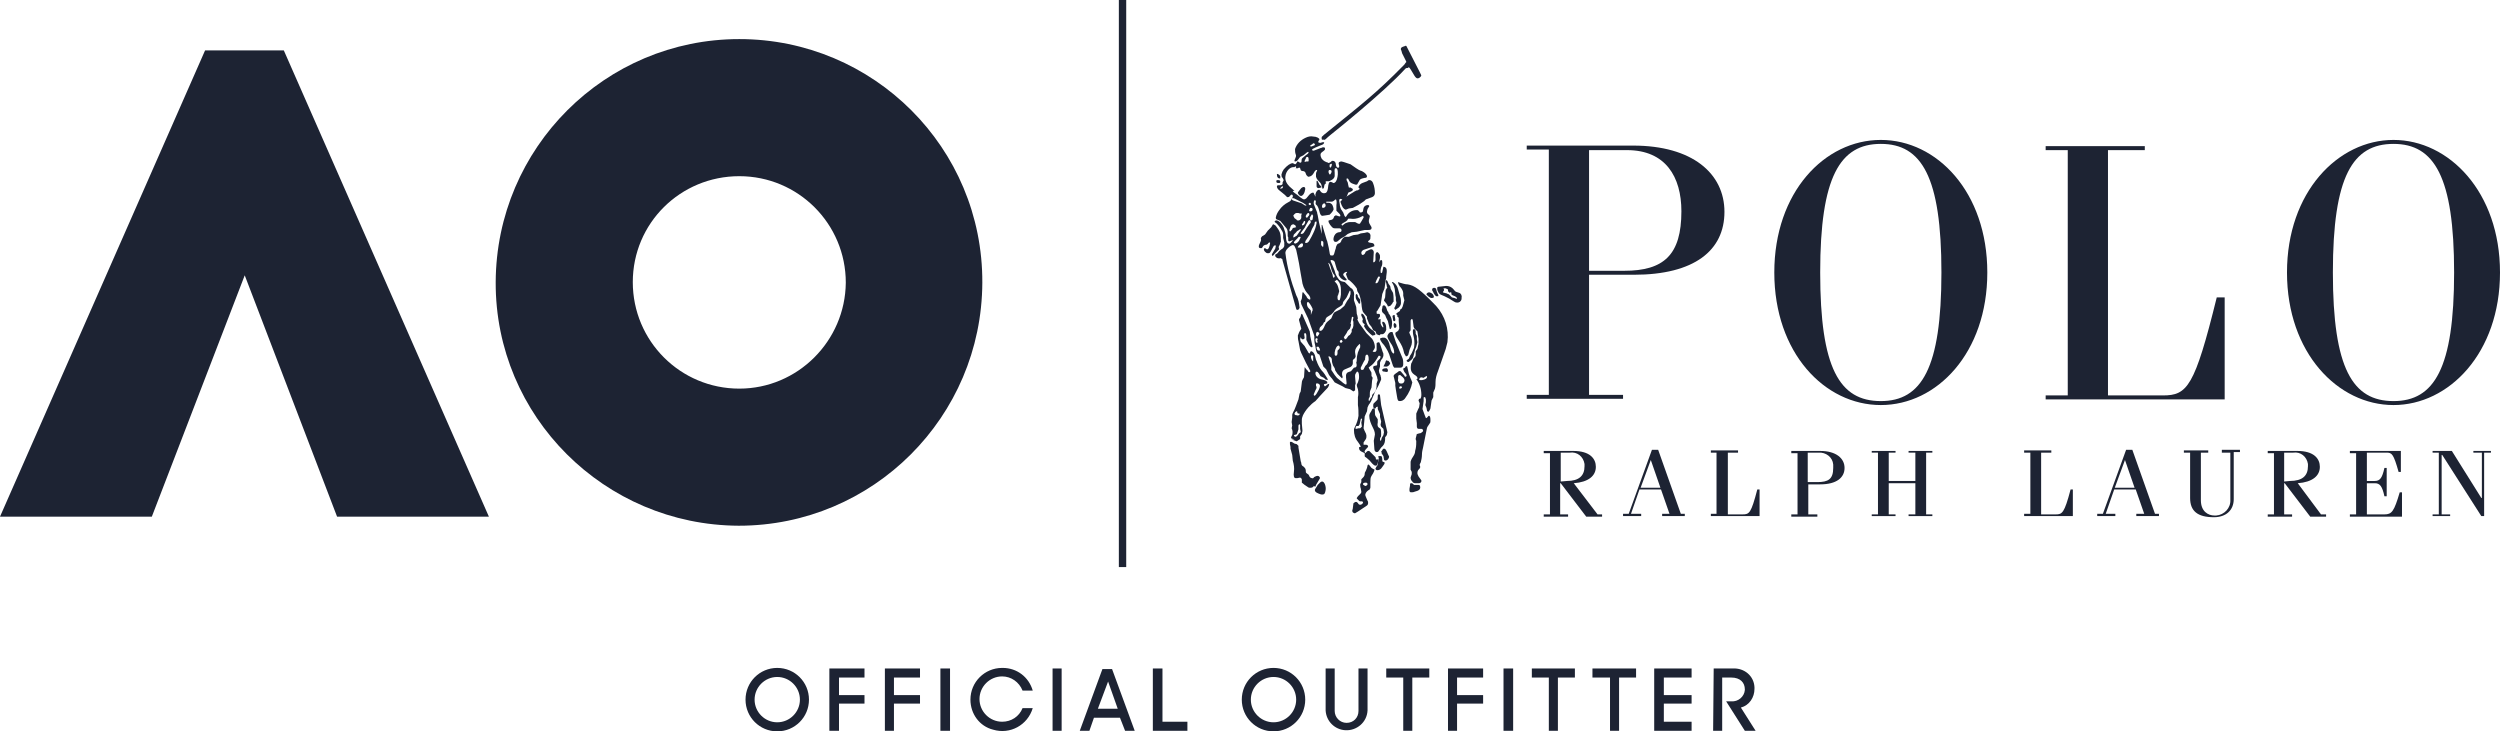 <?xml version="1.0" encoding="utf-8"?>
<!-- Generator: Adobe Illustrator 26.0.2, SVG Export Plug-In . SVG Version: 6.00 Build 0)  -->
<svg version="1.1" id="Layer_1" xmlns="http://www.w3.org/2000/svg" xmlns:xlink="http://www.w3.org/1999/xlink" x="0px" y="0px"
	 viewBox="0 0 441.3 129.1" style="enable-background:new 0 0 441.3 129.1;" xml:space="preserve">
<style type="text/css">
	.st0{fill-rule:evenodd;clip-rule:evenodd;fill:#1D2333;}
</style>
<g id="LP">
	<g id="_0202-AO-LP-DSK-V02">
		<g id="text">
			<g id="Logos_AO-POLO-LOCKUP-WHITE-CENTERED">
				<g>
					<g id="Group-4">
						<g>
							<path id="Fill-1" class="st0" d="M130.5,68.6c-10.4,0-18.8-8.4-18.8-18.8c0-10.4,8.4-18.7,18.8-18.7
								c10.4,0,18.8,8.4,18.8,18.8c0,0,0,0,0,0C149.2,60.2,140.8,68.6,130.5,68.6z M130.5,6.9c-23.7,0-42.9,19.2-43,42.9
								s19.2,42.9,42.9,43c23.7,0,42.9-19.2,43-42.9c0,0,0,0,0,0C173.5,26.1,154.2,6.9,130.5,6.9C130.5,6.9,130.5,6.9,130.5,6.9z"/>
						</g>
						<g>
							<polyline id="Fill-3" class="st0" points="50.1,8.9 36.2,8.9 0,91.2 26.8,91.2 43.2,48.6 59.5,91.2 86.3,91.2 50.1,8.9 
															"/>
						</g>
					</g>
				</g>
				<g>
					<polygon id="Fill-5" class="st0" points="197.5,100.1 198.8,100.1 198.8,0 197.5,0 					"/>
				</g>
				<g>
					<path id="Fill-6" class="st0" d="M141.2,123.5c0-2.2-1.8-4-4-4s-4,1.8-4,4s1.8,4,4,4S141.2,125.7,141.2,123.5z M131.6,123.5
						c0-3.1,2.5-5.6,5.6-5.6s5.6,2.5,5.6,5.6c0,3.1-2.5,5.6-5.6,5.6c0,0,0,0,0,0C134.1,129.1,131.6,126.6,131.6,123.5z"/>
				</g>
				<g>
					<polyline id="Fill-7" class="st0" points="146.4,118 152.6,118 152.6,119.6 148.1,119.6 148.1,122.7 152.6,122.7 152.6,124.2 
						148.1,124.2 148.1,129 146.4,129 146.4,118 					"/>
				</g>
				<g>
					<polyline id="Fill-8" class="st0" points="156.2,118 162.4,118 162.4,119.6 157.8,119.6 157.8,122.7 162.4,122.7 162.4,124.2 
						157.8,124.2 157.8,129 156.2,129 156.2,118 					"/>
				</g>
				<g>
					<polygon id="Fill-9" class="st0" points="166,129 167.7,129 167.7,118 166,118 					"/>
				</g>
				<g>
					<path id="Fill-10" class="st0" d="M171.3,123.5c0-3.1,2.5-5.6,5.6-5.6c0,0,0.1,0,0.1,0c2.5,0,4.6,1.6,5.3,4h-1.8
						c-0.6-1.5-2-2.5-3.6-2.5c-2.2,0-4,1.8-4,4s1.8,4,4,4c1.6,0,3-0.9,3.6-2.4h1.8c-0.9,3-4,4.7-7,3.8
						C172.9,128.2,171.3,126,171.3,123.5"/>
				</g>
				<g>
					<polygon id="Fill-11" class="st0" points="185.8,129 187.4,129 187.4,118 185.8,118 					"/>
				</g>
				<g>
					<path id="Fill-12" class="st0" d="M193.8,125.1h3.5l-1.7-4.8L193.8,125.1z M194.6,118.1h1.7l4,10.9h-1.7l-0.9-2.3h-4.6
						l-0.8,2.3h-1.7L194.6,118.1L194.6,118.1z"/>
				</g>
				<g>
					<polyline id="Fill-13" class="st0" points="203.5,118 205.2,118 205.2,127.4 209.6,127.4 209.6,129 203.5,129 203.5,118 					
						"/>
				</g>
				<g>
					<path id="Fill-14" class="st0" d="M228.8,123.5c0-2.2-1.8-4-4-4s-4,1.8-4,4s1.8,4,4,4S228.8,125.7,228.8,123.5z M219.2,123.5
						c0-3.1,2.5-5.6,5.6-5.6s5.6,2.5,5.6,5.6c0,3.1-2.5,5.6-5.6,5.6c0,0,0,0,0,0C221.7,129.1,219.2,126.6,219.2,123.5z"/>
				</g>
				<g>
					<path id="Fill-15" class="st0" d="M234,125.4V118h1.6v7.5c0,1.1,0.9,2.1,2.1,2.1c0,0,0,0,0,0c1.2,0,2.1-0.9,2.1-2.1
						c0,0,0,0,0,0V118h1.6v7.4c-0.1,2.1-1.9,3.6-3.9,3.5C235.6,128.8,234.1,127.3,234,125.4"/>
				</g>
				<g>
					<polyline id="Fill-16" class="st0" points="247.7,119.6 244.7,119.6 244.7,118 252.3,118 252.3,119.6 249.3,119.6 249.3,129 
						247.7,129 247.7,119.6 					"/>
				</g>
				<g>
					<polyline id="Fill-17" class="st0" points="255.6,118 261.8,118 261.8,119.6 257.2,119.6 257.2,122.7 261.8,122.7 261.8,124.2 
						257.2,124.2 257.2,129 255.6,129 255.6,118 					"/>
				</g>
				<g>
					<polygon id="Fill-18" class="st0" points="265.4,129 267.1,129 267.1,118 265.4,118 					"/>
				</g>
				<g>
					<polyline id="Fill-19" class="st0" points="273.4,119.6 270.4,119.6 270.4,118 278,118 278,119.6 275,119.6 275,129 273.4,129 
						273.4,119.6 					"/>
				</g>
				<g>
					<polyline id="Fill-20" class="st0" points="284.2,119.6 281.1,119.6 281.1,118 288.8,118 288.8,119.6 285.8,119.6 285.8,129 
						284.2,129 284.2,119.6 					"/>
				</g>
				<g>
					<polyline id="Fill-21" class="st0" points="292,118 298.6,118 298.6,119.6 293.7,119.6 293.7,122.7 298.6,122.7 298.6,124.2 
						293.7,124.2 293.7,127.4 298.6,127.4 298.6,129 292,129 292,118 					"/>
				</g>
				<g>
					<path id="Fill-22" class="st0" d="M302.5,118h3.4c2-0.1,3.7,1.3,3.8,3.3c0,0.1,0,0.2,0,0.3c0,1.5-0.9,2.9-2.4,3.3l2.6,4.1h-1.9
						l-3.3-5.2h0.9c1.2,0.1,2.3-0.8,2.4-2c0,0,0-0.1,0-0.1c0-1.2-0.8-2.1-2.4-2.1h-1.6v9.4h-1.6L302.5,118"/>
				</g>
				<g>
					<path id="Fill-23" class="st0" d="M286.7,47.8h-6.2V26.5h6.7c6.8,0,9.6,4.7,9.6,10.8C296.8,45,293.7,47.8,286.7,47.8z
						 M288.3,25.7h-18.8v0.7h3.9v43.3h-3.9v0.7h17v-0.7h-6V48.5h7.9c10.7,0,16-4.3,16-11.1S298.7,25.7,288.3,25.7L288.3,25.7z"/>
				</g>
				<g>
					<path id="Fill-24" class="st0" d="M332,70.8c-7.3,0-10.7-5.8-10.7-22.7s3.5-22.7,10.7-22.7s10.7,5.8,10.7,22.7
						S339.2,70.8,332,70.8z M332,24.7c-9.9,0-18.8,9.2-18.8,23.4s8.9,23.4,18.8,23.4s18.8-9.2,18.8-23.4S341.9,24.7,332,24.7z"/>
				</g>
				<g>
					<path id="Fill-25" class="st0" d="M392.7,52.5h-1.4c-3.9,15.8-5.2,17.3-9.5,17.3h-9.7V26.5h6.5v-0.7h-17.5v0.7h3.9v43.3h-3.9
						v0.7h31.6L392.7,52.5"/>
				</g>
				<g>
					<path id="Fill-26" class="st0" d="M411.8,48.1c0-17,3.5-22.7,10.7-22.7s10.7,5.8,10.7,22.7s-3.5,22.7-10.7,22.7
						S411.8,65.1,411.8,48.1z M441.3,48.1c0-14.2-9-23.4-18.8-23.4s-18.8,9.2-18.8,23.4s9,23.4,18.8,23.4S441.3,62.3,441.3,48.1z"/>
				</g>
				<g>
					<path id="Fill-27" class="st0" d="M275.5,85v-5.1h1.6c1.3-0.2,2.4,0.7,2.6,2c0,0.1,0,0.3,0,0.4c0,1.7-1,2.6-3.1,2.6L275.5,85z
						 M277.8,85.3c2.6-0.2,3.9-1.3,3.9-2.9c0-1.4-1-2.8-4-2.8h-5.2v0.4h1.1v10.8h-1.1v0.4h4.3v-0.4h-1.4v-5.5h0.1l4.5,5.9h2.8v-0.4
						H282L277.8,85.3L277.8,85.3z"/>
				</g>
				<g>
					<path id="Fill-28" class="st0" d="M289.6,86.1l1.8-4.9l0,0l1.7,4.9H289.6z M292.7,79.4h-1.1l-4.1,11.3h-1v0.4h3.2v-0.4h-1.8
						l1.5-4.3h3.8l1.5,4.3h-1.3v0.4h4v-0.4h-0.7L292.7,79.4L292.7,79.4z"/>
				</g>
				<g>
					<path id="Fill-29" class="st0" d="M307.6,90.8h-2.6V79.9h1.8v-0.4H302v0.4h1v10.8h-1v0.4h8.6v-4.7h-0.4
						C309.1,90.6,308.8,90.8,307.6,90.8"/>
				</g>
				<g>
					<path id="Fill-30" class="st0" d="M320.8,85.1h-1.7v-5.2h1.9c1.3-0.1,2.5,0.8,2.6,2.1c0,0.2,0,0.4,0,0.6
						C323.6,84.6,322.7,85.1,320.8,85.1z M321.3,79.6h-5.1v0.4h1.1v10.8h-1.1v0.4h4.6v-0.4h-1.6v-5.3h2.1c2.9,0,4.3-1.2,4.3-2.9
						S324.1,79.6,321.3,79.6L321.3,79.6z"/>
				</g>
				<g>
					<polyline id="Fill-31" class="st0" points="336.9,79.9 338.1,79.9 338.1,84.9 333.4,84.9 333.4,79.9 334.6,79.9 334.6,79.6 
						330.4,79.6 330.4,79.9 331.5,79.9 331.5,90.8 330.4,90.8 330.4,91.1 334.6,91.1 334.6,90.8 333.4,90.8 333.4,85.3 338.1,85.3 
						338.1,90.8 336.9,90.8 336.9,91.1 341.1,91.1 341.1,90.8 340,90.8 340,79.9 341.1,79.9 341.1,79.6 336.9,79.6 336.9,79.9 					
						"/>
				</g>
				<g>
					<path id="Fill-32" class="st0" d="M362.9,90.8h-2.6V79.9h1.8v-0.4h-4.8v0.4h1.1v10.8h-1.1v0.4h8.6v-4.7h-0.4
						C364.4,90.6,364,90.8,362.9,90.8"/>
				</g>
				<g>
					<path id="Fill-33" class="st0" d="M373.3,86.1l1.8-4.9l0,0l1.7,4.9H373.3z M376.4,79.4h-1.1l-4.1,11.3h-1v0.4h3.2v-0.4h-1.7
						l1.5-4.3h3.8l1.5,4.3h-1.4v0.4h4v-0.4h-0.7L376.4,79.4L376.4,79.4z"/>
				</g>
				<g>
					<path id="Fill-34" class="st0" d="M392.1,79.9h1.6v8.3c0.1,1.5-1.1,2.7-2.5,2.8c-0.1,0-0.2,0-0.3,0c-1.1,0-2.4-0.7-2.4-2.7
						v-8.4h1.3v-0.4h-4.3v0.4h1.1v8c0,2.3,1.3,3.4,4.2,3.4c2.1,0,3.5-1.2,3.5-3.2v-8.3h1.1v-0.4h-3.2V79.9"/>
				</g>
				<g>
					<path id="Fill-35" class="st0" d="M403.2,85v-5.1h1.6c1.3-0.2,2.4,0.7,2.6,2c0,0.1,0,0.3,0,0.4c0,1.7-1,2.6-3.2,2.6L403.2,85z
						 M405.6,85.3c2.6-0.2,3.9-1.3,3.9-2.9c0-1.4-1-2.8-4-2.8h-5.2v0.4h1.1v10.8h-1.1v0.4h4.3v-0.4h-1.4v-5.5h0.1l4.5,5.9h2.8v-0.4
						h-0.9L405.6,85.3L405.6,85.3z"/>
				</g>
				<g>
					<path id="Fill-36" class="st0" d="M420.9,90.8h-3.1v-5.5h1.4c0.9,0,1.3,0.5,1.7,2.3h0.4v-5h-0.4c-0.4,1.8-0.8,2.3-1.7,2.3h-1.4
						v-5h3.5c0.9,0,1.2,0.2,2.1,3.4h0.4v-3.7h-9v0.4h1.1v10.8h-1.1v0.4h9.2v-4.3h-0.4C422.6,90.3,422.2,90.8,420.9,90.8"/>
				</g>
				<g>
					<polyline id="Fill-37" class="st0" points="436.6,79.9 438.1,79.9 438.1,87.9 438,87.9 432.8,79.6 429.4,79.6 429.4,79.9 
						430.5,79.9 430.5,90.8 429.4,90.8 429.4,91.1 432.5,91.1 432.5,90.8 431,90.8 431,80.3 431.1,80.3 438,91.1 438.5,91.1 
						438.5,79.9 439.7,79.9 439.7,79.6 436.6,79.6 436.6,79.9 					"/>
				</g>
				<g>
					<path id="Fill-38" class="st0" d="M247.3,53.5c0-0.4,0-0.7-0.1-1l-0.4-1.4c-0.1-0.5-0.4-1-0.9-1.3h-0.1c-0.1,0-0.1,0-0.1,0
						c0,0.1,0,0.1,0.1,0.2c0.2,0.3,0.3,0.6,0.4,1l0.1,0.9c0,0.3,0.1,0.5,0.1,0.6V53l0.1,0.4c0,0,0,0.1,0,0.1
						c-0.1,0.3-0.2,0.6-0.4,0.9l0.2,0.3l0.6-0.4C247.1,54.1,247.3,53.8,247.3,53.5"/>
				</g>
				<g>
					<path id="Fill-39" class="st0" d="M225.7,32.3c0.2,0,0.3,0,0.3-0.2c0-0.2-0.1-0.3-0.3-0.3c0,0,0,0,0,0c-0.1,0-0.2,0-0.3,0
						c0,0-0.1,0.1-0.1,0.1v0C225.3,32.2,225.3,32.3,225.7,32.3"/>
				</g>
				<g>
					<path id="Fill-40" class="st0" d="M241.1,58.1c0.3,0.4,0.7,0.8,1.1,1.1c0,0,0.1,0.1,0.2,0c0.2,0,0.4-0.1,0.4-0.2
						s-0.1-0.5-0.8-0.9c-0.5-0.4-0.8-1-0.9-1.6c-0.1-0.6-0.4-1-0.6-1.1s-0.2,0-0.2,0.2c0,0.1,0,0.2,0.1,0.3l0.2,0.5
						c-0.1,0-0.1,0.1-0.1,0.3c0,0.2,0.1,0.3,0.2,0.4c0.1,0.1,0.2,0.1,0.2,0.2l-0.1,0.2C240.7,57.5,240.9,57.8,241.1,58.1"/>
				</g>
				<g>
					<path id="Fill-41" class="st0" d="M229.4,34.5c0.1,0,0.2,0.1,0.2,0.1c0.4,0,0.7-0.5,0.8-1.2c0-0.2,0-0.3-0.2-0.4
						c-0.2,0-0.4,0.1-0.5,0.2l-0.4,0.5c-0.2,0.2-0.2,0.3-0.2,0.3c0,0,0,0.1,0,0.1C229.2,34.3,229.3,34.4,229.4,34.5"/>
				</g>
				<g>
					<path id="Fill-42" class="st0" d="M233.4,85c-0.1,0-0.2,0-0.4,0.2l-0.1,0.1l-0.3,0.3c-0.1,0.2-0.2,0.3-0.3,0.5
						c-0.1,0.1-0.2,0.3-0.2,0.4c0,0.2,0.1,0.4,0.6,0.6c0.2,0.1,0.5,0.2,0.7,0.2c0.4,0,0.5-0.2,0.6-0.8S233.8,85,233.4,85"/>
				</g>
				<g>
					<path id="Fill-43" class="st0" d="M232.2,85.9l0.1-0.3l0.6-1c0-0.1,0.1-0.1,0.1-0.2c0-0.2-0.2-0.4-0.4-0.4
						c-0.2,0-0.4,0.1-0.6,0.2c-0.2,0.2-0.2,0.3-0.4,0.2c-0.2,0-0.3-0.1-0.4-0.2l-0.2-0.4l-0.4-0.3c-0.1-0.1-0.1-0.2-0.1-0.3
						c0-0.2,0-0.3-0.1-0.5c-0.1-0.1-0.2-0.3-0.4-0.4c-0.2-0.1-0.3-0.3-0.3-0.6l-0.1-0.3l-0.1-0.6l-0.3-1.8v-0.3l-0.3-0.3l-0.4-0.1
						l-0.5-0.3h-0.3c0,0,0,0.2,0,0.4l0.1,0.5v0.3l0.3,1.1l0.1,1c0.2,0.7,0.3,1.3,0.2,2c-0.1,0.7,0,1.1,0.3,1.1c0.1,0,0.2,0,0.3,0
						l0.5-0.1l0,0c0.2,0.1,0.3,0.2,0.3,0.4v0.5l0.5,0.4l0.6,0.4c0.1,0.1,0.3,0.1,0.4,0.1c0.3,0,0.5-0.1,0.6-0.3"/>
				</g>
				<g>
					<path id="Fill-44" class="st0" d="M225.7,43.6l0.2-0.4c0.1-0.2,0.1-0.4,0.2-0.5c0-0.5,0-0.9-0.1-1.4c-0.1-0.5-0.4-0.9-0.7-1.3
						c-0.1-0.2-0.3-0.3-0.5-0.4h-0.1l-0.3,0.5l-0.6,0.6l-0.5,0.7l-0.5,0.3c-0.2,0.2-0.3,0.4-0.2,0.6c0,0.2-0.1,0.4-0.2,0.6
						c-0.1,0.2-0.2,0.4-0.2,0.6c0,0.2,0.1,0.3,0.3,0.3c0.1,0,0.1,0,0.2,0c0.1,0,0.2-0.3,0.3-0.4c0.1-0.1,0.3-0.2,0.5-0.2
						c0.2,0,0.4-0.3,0.4-0.3c0.1-0.1,0.1-0.1,0.2-0.1c0.1,0,0.1,0.1,0.1,0.1c-0.1,0.7-0.3,1.2-0.6,1.1l0,0l-0.3-0.2
						c-0.1,0-0.2,0.1-0.2,0.2c0,0.2,0.1,0.4,0.4,0.6c0.1,0.1,0.2,0.1,0.4,0.1c0.2,0,0.3-0.1,0.4-0.3l0.5-0.9c0-0.1,0.2-0.2,0.3-0.2
						c0.1,0,0.1,0.1,0.1,0.2c0,0.1-0.1,0.3-0.1,0.4l-0.6,1c0,0.1,0.1,0.2,0.1,0.3c0.2-0.1,0.3-0.3,0.4-0.4l0.8-0.8L225.7,43.6"/>
				</g>
				<g>
					<path id="Fill-45" class="st0" d="M225.9,31.5c0.1,0,0.1,0,0.1-0.2c0,0,0,0,0-0.1c0-0.2-0.2-0.4-0.5-0.5c-0.1,0-0.1,0-0.1,0.1
						c0,0,0,0,0,0C225.4,31.3,225.6,31.5,225.9,31.5"/>
				</g>
				<g>
					<path id="Fill-46" class="st0" d="M252.1,52.3c0.1,0.1,0.3,0.2,0.5,0.3c0.3,0,0.5,0,0.5-0.2c0,0,0-0.1,0-0.1
						c-0.1-0.4-0.4-0.6-0.8-0.7c-0.2,0-0.4,0.1-0.5,0.3c0,0,0,0,0,0c0,0,0,0.1,0,0.1L252.1,52.3"/>
				</g>
				<g>
					<path id="Fill-47" class="st0" d="M253.1,51.8l0.2,0.3c0.1,0.1,0.2,0.2,0.3,0.2c0.2,0,0.3,0,0.3-0.1c0-0.1,0-0.2-0.1-0.3
						l-0.2-0.5l-0.1-0.4c0-0.1-0.1-0.1-0.3-0.2c-0.2,0-0.4,0.1-0.4,0.3c0,0.1,0,0.2,0.1,0.3L253.1,51.8"/>
				</g>
				<g>
					<path id="Fill-48" class="st0" d="M233.7,24.7c0.2,0,0.4-0.2,0.7-0.5l0.6-0.5c0,0,9.3-7.4,13.1-11.6l0.2-0.1h0.2l0.1-0.1h0.1
						c0.1,0,0.2,0.2,0.4,0.5c0.2,0.3,0.4,0.7,0.6,1c0.4,0.6,0.6,0.4,0.7,0.4c0.1,0,0.2-0.1,0.3-0.2c0.1-0.1,0.1-0.1,0.1-0.1
						c0.2-0.2,0-0.3-0.1-0.6l-0.1-0.2l-2.2-4.3c-0.2-0.5-0.3-0.3-0.3-0.3l-0.3,0.1c-0.3,0.1-0.6,0.2-0.5,0.6
						c0.1,0.1,0.1,0.3,0.2,0.6l0.7,1.4c0.1,0.2,0,0.2-0.1,0.3l0,0c-0.1,0.2-0.2,0.3-0.3,0.4l0,0c-4.8,4.9-7.3,6.8-14.1,12.3
						l-0.2,0.2c-0.1,0.1-0.2,0.1-0.2,0.3v0.1c0,0.1,0,0.2,0.1,0.3C233.5,24.6,233.6,24.6,233.7,24.7"/>
				</g>
				<g>
					<path id="Fill-49" class="st0" d="M246.1,56.7c0.1,0,0.2-0.1,0.2-0.2v-0.1l-0.1-0.6c0-0.2,0-0.2-0.1-0.2
						c-0.1,0-0.3,0.1-0.3,0.2c0,0,0,0,0,0c0,0.2,0.1,0.4,0.1,0.6C245.9,56.6,246,56.7,246.1,56.7"/>
				</g>
				<g>
					<path id="Fill-50" class="st0" d="M246.2,57.9c0.1,0,0.2-0.1,0.2-0.1c0.1-0.1,0.1-0.1,0.1-0.2l0,0c0-0.2,0-0.3-0.1-0.4
						c-0.1-0.1-0.2-0.2-0.2-0.2s-0.2,0.1-0.2,0.3c0,0.2,0,0.3,0.1,0.5L246.2,57.9"/>
				</g>
				<g>
					<path id="Fill-51" class="st0" d="M244.9,54.9l-0.2-0.6c-0.1-0.2-0.2-0.4-0.4-0.4c-0.2,0-0.3,0.1-0.3,0.5
						c-0.1,0.2-0.1,0.4,0,0.7l0.2,0.2l0.3,0.3l0.2,0.5l0.3,0.6l0.3,1.3c0,0.1,0.1,0.1,0.1,0.1c0.1,0,0.3-0.3,0.3-0.7
						c0.1-0.8-0.1-1.5-0.6-2.1C245.1,55.1,245,55,244.9,54.9"/>
				</g>
				<g>
					<path id="Fill-52" class="st0" d="M246,53.2c0-0.5,0-1-0.1-1.5l-0.4-0.7l-0.1-0.5l-0.3-0.4l-0.2-0.5c0,0,0,0-0.1-0.1
						s-0.2,0-0.2,0.1c0,0.1,0,0.2,0.1,0.4l0.1,0.5c0,0.1,0,0.2,0.1,0.2l-0.3,0.5l-0.1,1.3l-0.2,0.5c0,0.1,0.1,0.2,0.2,0.3
						c0.2,0.2,0.4,0.5,0.5,0.8l0.4-0.1c0.2-0.2,0.4-0.4,0.5-0.7C246,53.3,246,53.3,246,53.2"/>
				</g>
				<g>
					<path id="Fill-53" class="st0" d="M239.7,33.6h-0.2l-0.4,0.2l-0.8,0.5l-1.4,0.9l-0.1,0.2l-0.1,0.1l-0.1,0.1
						c0.3,1,0.6,1.3,0.9,1.4c0,0,0.1,0,0.1,0l0.5-0.2l0.7-0.1l1.1-0.6l0.9-0.6l0.3-0.3l1.1-0.4c0.3-0.1,0.5-0.4,0.5-0.7
						c0-0.6-0.1-1.2-0.3-1.7c-0.1-0.4-0.4-0.6-0.6-0.6c-0.1,0-0.1,0-0.2,0l-0.3,0.2l-0.8,0.3c-0.3,0.1-0.6,0.4-0.7,0.7
						c0,0,0,0.1,0,0.1l0.2,0.2c0,0,0,0,0,0.1C239.9,33.4,239.8,33.5,239.7,33.6"/>
				</g>
				<g>
					<path id="Fill-54" class="st0" d="M244.8,79.7c-0.2-0.4-0.3-0.5-0.5-0.5c-0.1,0-0.1,0-0.2,0.1l-0.2,0.3l-0.1,0.1l0.1,0.2
						c-0.1,0,0,0.2,0.1,0.3l0.2,0.3l0.1,0.6c0,0.1,0.1,0.2,0.3,0.2s0.5-0.2,0.6-0.6c0-0.1,0-0.2-0.1-0.3L244.8,79.7"/>
				</g>
				<g>
					<path id="Fill-55" class="st0" d="M240.4,75.3l-0.3,0.3h-0.3l-0.4,0.1c-0.1,0-0.2-0.1-0.1-0.2c0,0,0,0,0,0
						c0-0.2,0.1-0.3,0.2-0.3h0.3l0.2-0.3l0.2-0.9c0-0.1,0.1-0.1,0.1-0.1c0,0,0,0,0,0c0.1,0,0.2,0,0.1,0.2l-0.1,0.5l0,0L240.4,75.3z
						 M242.1,66.4c0-0.1,0-0.2,0-0.3c0-0.2,0-0.4-0.1-0.5l-0.3-0.5c0-0.1-0.1-0.2-0.1-0.2c0,0,0-0.1,0.1-0.1l0.1-0.1
						c0.5-0.3,0.9-0.8,1.2-1.3c0.2-0.3,0.3-0.5,0.3-0.5c0-0.1,0.1-0.1,0.2-0.1c0.1,0,0.2,0.1,0.2,0.2V63l-0.1,0.3l-0.4,0.4
						c-0.1,0.1-0.1,0.2-0.1,0.5c0,0.2,0,0.3-0.1,0.3l-0.4,0.1c-0.1,0-0.2,0.1-0.2,0.2c0,0.1,0,0.1,0,0.2l0.3,0.6l0.4,1v0.1l0.1,0.4
						l-0.2,0.6v0.3c0,0.5-0.1,0.9-0.4,1.3c-0.2,0.2-0.4,0.4-0.4,0.5V70l-0.3,0.4l-0.2,0.4l-0.1-0.1c0,0,0-0.2,0-0.3l0.2-0.4
						c0-0.1,0-0.2,0-0.3c0-0.3,0-0.6,0.1-0.8l0.2-0.5l0.1-1.2l0.1-0.5l-0.1-0.2L242.1,66.4z M239,64.9l-0.5,0.6
						c-0.1,0.1-0.4,0.1-0.7,0.3c-0.1,0.1-0.2,0.3-0.2,0.4v0.4l0.1,1c0,0,0,0.1,0,0.1c0,0.1-0.1,0.2-0.1,0.2
						c-0.2-0.1-0.4-0.2-0.5-0.3l-1.1-0.9l0,0l-0.4-0.5l-0.6-0.9v-0.6c0-0.3-0.1-0.5-0.2-0.8c-0.1-0.3-0.2-0.6-0.3-0.9
						c0-0.1,0-0.1,0.1-0.1c0.1,0,0.2,0.1,0.2,0.1c0.1,0.1,0.2,0.1,0.2,0.2c0.1,0.1,0.1,0.3,0.1,0.4c0,0.3,0.1,0.6,0.2,0.9l0.3,0.5
						l0.1,0.4l0.4,0.6l0.6,0.6l0.2,0.2l0.1-0.2c0,0,0-0.1,0-0.1c0-0.1-0.1-0.2-0.1-0.4c0-0.1,0-0.1,0-0.2c0-0.3,0.2-0.6,0.5-0.7
						l0.7-0.3c0.4-0.1,0.7-0.4,0.7-0.8v-0.5c0,0,0.1-0.2,0.3-0.3c0.1-0.1,0.2-0.3,0.2-0.4l-0.1-0.7c0-0.1,0-0.2,0-0.2
						c0-0.4,0.3-0.8,0.6-1.1l0.2-0.2c0,0,0.1,0.1,0.1,0.2c0,0.1,0,0.2,0,0.3c0,0.1,0,0.2-0.1,0.3l-0.3,0.7c-0.1,0.4-0.2,0.8-0.2,1.2
						c0,0.2,0,0.4-0.1,0.6l0,0C239.6,64.7,239.4,64.9,239,64.9z M234.3,56.8c-0.2,0.2-0.3,0.3-0.6,1c-0.2,0.4-0.4,0.6-0.6,0.6
						c-0.1,0-0.1,0-0.2-0.1l0,0c0-0.1,0-0.1,0-0.2c0-0.1,0.1-0.2,0.1-0.3l0.5-0.5l0.2-0.4l0.2-0.1l0.1-0.5l0.2-0.3l0.8-0.5
						c0.1-0.1,0.3-0.3,0.4-0.4c0.2-0.4,0.6-0.7,1-0.9c0.3-0.2,0.5-0.3,0.6-0.5l0.1-0.4c0.1-0.1,0.2-0.3,0.3-0.4
						c0.2-0.2,0.3-0.4,0.4-0.6c0.4-0.8,0.4-1,0.5-1s0.1,0.2,0.1,0.4c0,0.2,0,0.3-0.1,0.5c0,0.2-0.1,0.3-0.2,0.5l-0.3,0.4l-0.5,0.9
						l-0.7,0.6l-1,0.5c-0.1,0.1-0.2,0.2-0.3,0.4l-0.3,0.7L234.3,56.8z M232.8,61.9c-0.1,0-0.3-0.1-0.3-0.2c0-0.1-0.1-0.2-0.1-0.3
						c0-0.1,0-0.2,0.1-0.2h0.1c0.1,0,0.2,0,0.2,0.1c0.1,0.1,0.2,0.3,0.2,0.5C233.1,61.8,233,61.9,232.8,61.9
						C232.8,61.9,232.8,61.9,232.8,61.9L232.8,61.9z M231.8,41.2l-0.3,0.6l-0.4,0.7c-0.1,0.2-0.3,0.4-0.6,0.4c-0.1,0-0.1,0-0.1-0.1
						l0,0c0,0,0-0.1,0-0.1c0-0.1,0.1-0.3,0.2-0.4c0.2-0.3,0.4-0.6,0.6-0.9l0.4-1l0.4-0.7l0.1-0.5c0,0,0.1-0.1,0.2-0.1s0.1,0,0.1,0.1
						c0,0,0,0.1,0,0.2C232.3,40,232.1,40.6,231.8,41.2L231.8,41.2z M231.7,54.8c0,0,0,0.1-0.1,0.2l-0.2,0.6V55c0-0.1,0-0.2-0.1-0.3
						c-0.1-0.1-0.2-0.2-0.3-0.3c-0.2-0.2-0.3-0.5-0.3-0.8c0-0.2,0.1-0.3,0.2-0.3s0.5,0.5,0.8,1.2C231.7,54.5,231.7,54.6,231.7,54.8
						L231.7,54.8z M229.5,43.7c-0.1,0-0.2,0-0.3,0c0,0-0.1,0-0.1,0l0,0c0,0,0,0,0-0.1c0-0.1,0.7-1,0.9-0.5l0,0v0.1c0,0,0,0,0,0.1
						C230,43.5,229.8,43.7,229.5,43.7L229.5,43.7z M228.4,42.9C228.4,42.8,228.4,42.8,228.4,42.9c0-0.2,0.1-0.3,0.2-0.4l0.4-0.4
						c0.2-0.2,0.2-0.3,0.3-0.3c0,0,0.1,0,0.1,0h0.1l0,0c0,0,0.1,0.1,0.1,0.1c-0.1,0.2-0.2,0.4-0.3,0.6c-0.2,0.3-0.5,0.5-0.7,0.5
						C228.5,42.9,228.4,42.9,228.4,42.9L228.4,42.9z M228.3,41.7c0-0.1,0.1-0.2,0.1-0.3l0.4-0.4c0.1-0.2,0.3-0.3,0.5-0.4
						c0.1-0.1,0.2-0.2,0.3-0.1s0.1,0.1,0,0.1l-0.7,1l-0.5,0.3l0,0c0,0-0.1,0-0.1,0C228.3,41.9,228.3,41.8,228.3,41.7L228.3,41.7z
						 M227.7,40.9c0-0.1,0-0.1-0.1-0.2l0,0v-0.1l0.2-0.6c0.1-0.3,0.3-0.4,0.5-0.4c0.1,0,0.1,0,0.2,0.1l0,0c0.1,0,0.2,0.1,0.2,0.2
						c0,0.1,0.1,0.1,0.1,0.2c-0.1,0-0.2,0.1-0.4,0.1c-0.1,0-0.3,0.1-0.3,0.3L227.7,40.9z M228.2,35c0.1,0,0.1,0,0.2,0l1.6,0.8
						l0.6,0.4l0,0c0,0.1-0.1,0.1-0.1,0.1c0,0,0,0,0,0c-0.1,0-0.3-0.1-0.4-0.2c-0.2-0.1-0.4-0.3-0.6-0.3l-1.2-0.4
						c-0.1,0-0.3-0.2-0.3-0.3c0,0,0-0.1,0-0.1C228,34.9,228.1,35,228.2,35L228.2,35z M228.5,33.7l-0.9-0.8c-0.5-0.5-0.8-1.1-0.7-1.8
						c0.1-0.9,0.8-1.6,1.4-1.6c0.1,0,0.1,0,0.2,0l0.1-0.1c0,0,0.1-0.1,0.1,0c0,0,0.1,0,0.1,0.1c0,0.1-0.1,0.2-0.1,0.2
						c0.1,0,0.3,0,0.4,0c0.1-0.1,0.2-0.1,0.3-0.1c0.1,0,0.1,0.1,0.1,0.1l0.1,0.3c0,0.1,0.2,0.2,0.4,0.2c0.2,0,0.3,0.1,0.4,0.2
						l0.2,0.5c0.1,0.1,0.2,0.2,0.3,0.3c0.4,0,0.7-0.2,0.9-0.5l0.3-0.5c0.1-0.1,0.2-0.2,0.3-0.2c0.1,0,0.1,0,0.1,0.1
						c0,0.1-0.1,0.2-0.1,0.2c-0.1,0.2-0.1,0.3-0.1,0.5v0.4c0.1,0.4,0.4,0.7,0.7,1c0.2,0.2,0.3,0.5,0.4,0.9c0,0.2,0,0.2,0.1,0.2
						c0.1,0,0.2-0.1,0.2-0.2l0.1-0.5l0.3-0.3l-0.1-0.1c0,0,0-0.1,0-0.1c0-0.1,0.1-0.1,0.1-0.1h0.2h0.1c0.1,0,0.3,0,0.4-0.1
						c0.5-0.2,0.8-0.5,0.8-0.9c0-0.2,0-0.3,0-0.5c0,0-0.1-0.7,0.1-0.8h0.2c0.3,0.1,0.3,1.1,0.2,1.5c-0.1,0.7-0.4,1.1-0.7,1.1
						c-0.1,0-0.1,0-0.2-0.1l-0.3-0.1c-0.3,0-0.4,0.2-0.5,1.2c-0.1,0.6-0.3,0.8-0.6,0.8h-0.2c-0.1,0-0.3-0.1-0.4-0.2l-0.3-0.4h-0.1
						c-0.2,0-0.5,0.3-0.6,0.8c0,0.1,0,0.1,0,0.2c0,0.1,0,0.1,0,0.2l0,0c0,0-0.1-0.1-0.1-0.2l0,0l-0.1-0.2c-0.1-0.2-0.1-0.3-0.2-0.3
						c-0.3,0-0.5,0.2-0.7,0.4l-0.5,0.6c-0.1,0.1-0.3,0.2-0.4,0.2c-0.1,0-0.4-0.1-1.2-0.8l0,0c-0.1-0.1-0.8-0.5-0.8-0.7l0,0
						L228.5,33.7z M230.5,28c0-0.1,0-0.2,0.1-0.2c0-0.1,0.1-0.1,0.2-0.1c0.2,0,0.2,0.3,0.2,0.7c0,0,0,0.1-0.1,0.1h-0.3l-0.3,0.1
						v-0.2C230.4,28.2,230.4,28.1,230.5,28L230.5,28z M231.6,25.5l0.2-0.2c0,0,0,0,0.1,0c0.1,0,0.1,0.1,0.2,0.1c0,0,0,0.1,0,0.1
						c0,0.1-0.1,0.2-0.2,0.2s-0.5,0.3-0.6,0.1S231.6,25.5,231.6,25.5L231.6,25.5z M234.7,30L234.7,30c0.6,0,0.3,0.6,0.1,0.8l-0.1,0
						C234.4,30.4,234.5,30,234.7,30z M235,28.9c0.1,0,0.1,0.1,0.1,0.2c-0.1,0.5-0.3,0.5-0.3,0.5s-0.1-0.1-0.1-0.2c0-0.1,0-0.1,0-0.2
						c0-0.1,0-0.2,0.1-0.2L235,28.9L235,28.9C234.9,28.9,235,28.9,235,28.9L235,28.9z M234,36.3c0,0.2-0.2,0.4-0.5,0.4
						c-0.1,0-0.2-0.2-0.1-0.5l0,0c0.1-0.2,0.2-0.3,0.4-0.3c0,0,0.1,0,0.1,0.1C234,36.1,234,36.2,234,36.3L234,36.3z M231.4,36
						c0,0.1,0,0.2-0.2,0.2c-0.1,0-0.2-0.1-0.2-0.2c0-0.1,0.1-0.2,0.2-0.2C231.3,35.8,231.4,35.9,231.4,36L231.4,36z M230.3,39
						c0.1,0.1,0.1,0.1,0.1,0.2c0,0.1-0.1,0.2-0.1,0.3c-0.1,0.2-0.3,0.3-0.4,0.3c0,0-0.2-0.1,0-0.3l0.2-0.3
						C230.1,39.1,230.2,39,230.3,39L230.3,39z M231.1,37.9c0,0.1,0,0.1-0.1,0.2c-0.2,0.2-0.2,0.4-0.4,0.3s0-0.1-0.1-0.1
						c0,0,0,0,0-0.1c0,0,0-0.1,0-0.1c0.1-0.2,0.2-0.4,0.4-0.5c0,0,0.1,0,0.1,0C231.1,37.7,231.2,37.8,231.1,37.9L231.1,37.9z
						 M231.3,36.7c0.1,0,0.1,0,0.2,0c0.1,0,0.2,0.1,0.2,0.3l0,0c0,0.1-0.1,0.3-0.3,0.3h-0.1l0,0l-0.1,0c-0.1,0-0.1-0.1-0.1-0.2
						C231.2,36.9,231.2,36.8,231.3,36.7L231.3,36.7z M228.5,38.5l-0.1-0.2c0-0.1-0.1-0.1-0.1-0.2l0,0c0-0.1,0.1-0.2,0.2-0.3
						c0.1-0.1,0.2-0.2,0.4-0.2c0.1,0,0.2,0,0.3,0c0.2,0.1,0.4,0.1,0.6,0.1l-0.1,0.3v0.5c-0.1,0.3-0.4,0.5-0.7,0.4c0,0-0.1,0-0.1-0.1
						l0,0L228.5,38.5z M231.3,39.4l-0.1,0.1l-0.5,0.7l-0.5,0.8c-0.1,0.2-0.3,0.3-0.5,0.3c0,0-0.1,0-0.1-0.1c0-0.1,0.1-0.1,0.1-0.2
						c0.2-0.3,0.4-0.5,0.6-0.8c0.2-0.4,0.4-0.8,0.6-1.1c0.1-0.2,0.2-0.3,0.4-0.2C231.3,39.1,231.5,39.1,231.3,39.4L231.3,39.4z
						 M231.8,38.1l-0.1,0.6c0,0.1-0.1,0.2-0.3,0.2c0,0,0,0,0,0c-0.1,0-0.2-0.2-0.2-0.3c0-0.2,0.1-0.3,0.2-0.5l0.2-0.3L231.8,38.1z
						 M232.4,60.5c-0.1,0-0.2-0.3-0.2-0.6c0-0.1,0.1-0.2,0.2-0.2h0.1l0,0l0.1,0.2c0,0-0.1,0.1-0.1,0.3
						C232.7,60.4,232.6,60.5,232.4,60.5L232.4,60.5z M232.9,58.8c0,0.1-0.1,0.3-0.2,0.4c-0.1,0.1-0.1,0.2-0.2,0.2s-0.2-0.2-0.2-0.4
						c0-0.2,0.1-0.4,0.3-0.5l0,0l-0.1,0.1C232.8,58.6,233,58.9,232.9,58.8L232.9,58.8z M233.2,42.7c0-0.1,0.1-0.2,0.1-0.2
						c0.1,0,0.1,0.1,0.2,0.1c0.1,0.1,0.1,0.2,0.1,0.3c0,0.1,0,0.2,0,0.3c0,0.4-0.1,0.5-0.1,0.4s-0.2-0.1-0.3-0.4L233.2,42.7
						C233.2,42.8,233.2,42.8,233.2,42.7L233.2,42.7z M234.5,46.4c0.1,0,0.3,0.3,0.4,0.7c0.1,0.3,0.1,0.5,0.2,0.7l0,0
						c0.1,0.2,0.2,0.5,0.4,0.7c0.1,0.1,0.1,0.2,0.1,0.3c0,0.1-0.1,0.2-0.2,0.2l0,0c-0.1,0-0.1,0-0.1-0.1l-0.1-0.5l-0.2-0.5
						c-0.1-0.2-0.1-0.3-0.2-0.5c-0.1-0.2-0.1-0.4-0.2-0.6c0-0.1-0.1-0.2-0.1-0.3C234.4,46.4,234.5,46.4,234.5,46.4
						C234.5,46.4,234.5,46.4,234.5,46.4L234.5,46.4z M235.9,49.4c0.1,0,0.1,0,0.2,0.1l0,0c0.1,0,0.1,0.1,0.1,0.1
						c0.4,0.4,0.5,1,0.5,1.6v0.6v0.2c-0.1,0.8-0.2,1.1-0.4,1s-0.2-0.2-0.2-0.6c0-0.1,0-0.2,0.1-0.3l0.2-0.7l-0.1-0.4
						c-0.1-0.4-0.2-0.8-0.5-1.1c-0.1-0.1-0.2-0.2-0.2-0.3c0.1-0.1,0.1-0.1,0.2,0L235.9,49.4z M235.6,62.6c0-0.1,0-0.3,0-0.4
						c0.1-0.7,0.4-1.2,0.7-1.2c0.1,0,0.2,0.2,0.2,0.3c0,0.2-0.1,0.3-0.2,0.4c-0.1,0.1-0.2,0.2-0.2,0.2v0.4c0,0.3-0.1,0.5-0.3,0.5
						c-0.1,0-0.2-0.1-0.2-0.2L235.6,62.6z M237,60.3l-0.2,0.2c0,0-0.1,0-0.1,0c-0.1,0-0.2-0.1-0.2-0.2c0,0,0,0,0,0
						c0-0.2,0.2-0.3,0.3-0.3l0.1,0.1l0,0L237,60.3z M238.9,56v0.1l0,0l-0.1,0.4l0.1,0.3v0.7l-0.1,0.4l-0.2,0.3v0.4l-0.3,0.5
						l-0.3,0.2l-0.2,0.3c-0.1,0.2-0.3,0.3-0.4,0.3l-0.1-0.2l0,0l-0.1-0.2l0.1-0.1l0.4-0.6l0.2-0.4l0.4-0.4l0.1-0.3l0.1-0.4l-0.1-0.2
						l0.2-0.9c0-0.2,0.1-0.3,0.1-0.3S238.9,56,238.9,56z M241,63.1c0-0.3,0.1-0.5,0.3-0.5s0.3,0.3,0.3,0.8c0,0.1,0,0.3-0.1,0.4
						c0,0.2-0.1,0.3-0.2,0.5l-0.1,0.1l0,0l-0.2,0.2l-0.3,0.6c-0.1,0.1-0.2,0.1-0.3,0.1c-0.1,0-0.2-0.1-0.2-0.2c0,0,0-0.1,0-0.2
						l0.3-0.6l0,0l0.2-0.4l0.3-0.5C240.9,63.4,241,63.3,241,63.1L241,63.1z M226.4,33.2l-0.3,0.1c0,0-0.1,0-0.1,0c0,0,0-0.1,0-0.1
						l0.3-0.3h0.2L226.4,33.2z M237.2,39.3c0.2-0.1,0.4-0.2,0.6-0.4c0.1-0.2,0.2-0.3,0.2-0.3c0.1,0,0.2,0,0.3,0h0.1
						c0.5,0.1,1.1,0,1.6-0.2c0.4-0.2,0.6-0.3,0.6-0.3s0.1,0.1,0.1,0.2c0,0,0,0,0,0.1l-0.4,0.7l-0.2,0.3c0,0.1-0.1,0.1-0.2,0.1
						c-0.2,0-0.3-0.1-0.5-0.2c-0.1,0-0.1-0.1-0.2-0.1c-0.3,0-0.6,0-0.9,0c-0.3,0-0.5,0.1-0.8,0.2c-0.1,0.1-0.3,0.2-0.4,0.3l-0.1,0.1
						c0,0-0.1,0-0.1,0c0,0-0.1-0.1-0.1-0.2C236.9,39.5,237,39.4,237.2,39.3L237.2,39.3z M242.9,49.6c0.1-0.2,0.2-0.4,0.3-0.6
						c0.1-0.1,0.1-0.2,0.2-0.2s0.2,0.1,0.2,0.1l-0.1,0.3l0,0l-0.2,0.5c-0.1,0.2-0.2,0.3-0.4,0.3c-0.1,0-0.1,0-0.1-0.1
						C242.8,49.9,242.9,49.7,242.9,49.6L242.9,49.6z M242.9,81.1l-0.1-0.4l-0.5-0.5l-0.5-0.5c-0.1-0.1-0.1-0.1-0.2-0.1
						c-0.1,0-0.2,0-0.3,0.1l-0.3,0.3l-0.1-0.2c-0.1-0.1,0.1-0.4,0.3-0.6s0.3-0.3,0.3-0.4s-0.1-0.3-0.4-0.3h-0.4v-0.4l0.4-0.6
						c0.2-0.4,0.1-0.9-0.1-1.2c-0.1-0.2-0.2-0.4-0.3-0.7l0.1-1l0,0l0.1-1.1l0.4-0.9l0.1-0.7c0.1-0.2,0.2-0.5,0.4-0.7
						c0.2-0.3,0.3-0.5,0.4-0.8c0.3-0.7,0.5-1.2,0.6-1.4c0.4-0.6,0.7-1.3,1-2c0-0.2,0-0.4-0.1-0.6l0,0c0-0.1,0-0.2-0.1-0.3
						c-0.1-0.2-0.2-0.5-0.2-0.7l0.2-0.7v-0.7c0.1-0.3,0.2-0.5,0.4-0.7l0,0l0,0l0,0l0,0c0.1-0.2,0.2-0.4,0.2-0.6c0-0.2,0-0.4-0.1-0.5
						l-0.4-1.2c-0.1-0.3-0.2-0.6-0.3-0.6s-0.4,0.1-0.4,0.2v1.1c0,0.3-0.2,0.5-0.5,0.4c0,0-0.1,0-0.1,0c-0.1,0-0.1,0-0.1,0
						c0.1-0.2,0.2-0.4,0.3-0.5c0-0.1,0.1-0.2,0.1-0.3c0-0.5-0.2-1.1-0.5-1.5l-1-1l-1.3-1.8l-0.3-0.6l0.1-0.2l-0.1-0.5l0,0l-0.1-0.3
						l-0.1-1.2L239,53c0-0.2,0-0.4,0-0.5v-0.2c0.1-0.5,0-0.9-0.3-1.3l0,0c-0.1-0.1-0.2-0.1-0.3-0.2l-1-1l-0.4-0.1
						c-0.2,0-0.5-0.2-0.6-0.3c-0.4-0.5-0.7-1-0.8-1.6l0,0l0,0l0,0l-0.4-1c-0.2-0.5-0.5-0.9-0.2-0.9h0.1c0.4,0.1,0.5,0.2,0.6,0.7
						c0.1,0.3,0.2,0.7,0.3,1c0.1,0.1,0.2,0.3,0.3,0.4v0.4c0,0.1,0,0.2,0.1,0.3c0.2,0.4,0.6,0.7,1,0.8c0.2,0,0.3,0,0.3-0.1
						c0-0.1,0-0.2-0.1-0.2l-0.4-0.5c0-0.1-0.1-0.1-0.1-0.2c0-0.2,0.2-0.4,0.5-0.5l0.2,0V48c0,0.1-0.1,0.2-0.1,0.2
						c-0.1,0.1-0.1,0.1-0.1,0.2c0,0.1,0.1,0.2,0.1,0.3l0.2,0.5c0,0.1,0.1,0.2,0.2,0.2c0.5,0.4,1,0.9,1.4,1.5l0.1,0.5l0.3,0.5
						c0.2,0.5,0.3,1,0.4,1.5c0.1,1.2,0.2,1.6,0.4,1.8l0.6,0.7v0.3l0.4,1l0.4,0.5l0.3,0.6l0.4,0.2l0.2,0.5l0.5,0.2l0.2-0.2l0.3,0
						c0.3,0,0.6-0.4,0.7-0.8c0-0.4,0-0.8-0.2-1.1c-0.1-0.2-0.2-0.3-0.4-0.3c-0.1,0-0.1,0-0.1,0.1c0,0.1,0,0.3,0.1,0.4
						c0,0.1,0.1,0.3,0.1,0.4c0,0.1-0.1,0.1-0.1,0.1s-0.3-0.3-0.4-0.7v-0.8l-0.3,0.1l0,0c-0.1,0-0.1,0-0.1-0.1s0.1-0.2,0.2-0.3
						c0.1-0.1,0.1-0.2,0.1-0.3c0-0.1,0-0.3-0.2-0.3c0,0,0,0,0,0l0,0h-0.3c-0.1,0-0.1-0.1-0.1-0.3c0-0.1,0-0.2,0.1-0.2l0.6-1l0.3-2
						l0.4-1l0.1-0.7c0-0.2,0.1-0.5,0.1-0.8l0,0c0.1-0.2,0.1-0.4,0.1-0.6c0.2-1.2,0.1-1.6-0.4-1.7c-0.1,0-0.1,0-0.1,0L244,48
						c0,0.1-0.1,0.2-0.2,0.2c-0.1,0-0.1-0.2-0.1-0.5c0-0.2,0.1-0.4,0.1-0.5c0.1-0.2,0.2-0.4,0.2-0.7c0-0.4,0-0.6-0.2-0.6
						c-0.1,0-0.2,0.1-0.2,0.2l-0.1,0.2v-0.3l0.1-0.5v-0.1c0-0.2,0-0.4-0.1-0.5c-0.1-0.2-0.3-0.4-0.4-0.4s-0.3,0.2-0.3,0.5
						c0,0.3,0,0.5,0,0.8c0,0,0,0.1,0,0.1c0,0.2-0.2,0.4-0.3,0.4s-0.1,0-0.1-0.1l0.1-1.7c0-0.2-0.2-0.5-0.4-0.5c-0.1,0-0.2,0-0.4,0.1
						c-0.2,0.1-0.4,0.2-0.6,0.3l-0.2,0.4c-0.1,0.1-0.2,0.2-0.4,0.2c-0.1,0-0.2-0.2-0.2-0.4c0-0.2,0.2-0.4,0.4-0.5l1.8-0.6
						c0.1,0,0.1-0.1,0.1-0.2c0-0.2-0.2-0.4-0.4-0.4c-0.6-0.1-0.7-0.1-0.7-0.3c0,0,0-0.1,0.1-0.1l0.2-0.2c0.1-0.1,0.1-0.2,0.1-0.4
						c0.1-0.5-0.1-0.8-0.5-0.9h-0.1l-0.4,0.1l-0.7,0.1l-0.5,0.2l-0.8,0.1l-0.8,0.3h-0.7l-0.3,0.2c-0.1,0.1-0.2,0.3-0.3,0.4
						c0,0.1-0.1,0.3-0.2,0.4c-0.1,0.2-0.4,0.1-0.6,0.4c-0.1,0.2-0.2,0.4-0.2,0.6l-0.1,0.3l-0.2,0.7c-0.1,0.2-0.1,0.3-0.3,0.3
						s-0.4,0-0.4-0.1c0-0.1-0.1-0.2-0.1-0.4c-0.1-0.7-0.2-1.1-0.3-1.5l0,0c-0.1-0.3-0.1-0.6-0.2-0.7l-0.8-2.7h-0.1v1.4v0.2l-0.5-2.2
						l0,0l-0.2-1.1l-0.1-0.4v-0.1l-0.6-1.5l0,0c0-0.1,0-0.2,0-0.3c0-0.2,0.1-0.3,0.2-0.4c0,0,0.1,0.1,0.1,0.1
						c0.2,0.1-0.1,0.5,0.1,0.7l0.2,0.2c0.2,0.3,0.3,0.6,0.4,1c0.1,0.5,0.3,0.8,0.5,0.8l0.7-0.1l0.6-0.1c0.1-0.1,0.2-0.2,0.3-0.3
						c0.2-0.2,0.3-0.4,0.4-0.6c0-0.3-0.1-0.6-0.2-0.8c-0.1-0.2-0.4-0.4-0.6-0.4h-0.3h-0.1l0,0c-0.1,0-0.1-0.1-0.1-0.1
						c0-0.1,0-0.1,0.1-0.1h0.8c0.2,0,0.4-0.1,0.5-0.2c0.1-0.1,0.2-0.2,0.3-0.2s0.2,0.5,0.1,1v0.2v0.2c0,0.2,0,0.4,0,0.6l0.5,0.5
						c0.1,0.1,0.2,0.2,0.2,0.4c0,0.1-0.1,0.1-0.2,0.1l0,0l-0.6-0.2l-0.3,0.2l-0.1,0.3c-0.1,0.1-0.2,0.3-0.4,0.3l-0.4,0.1
						c-0.1,0-0.1,0.1-0.1,0.2c0,0.1,0.1,0.3,0.3,0.6c0.4,0.5,0.5,0.6,0.8,0.6h0.7c0.1,0,0.3,0,0.4,0.1c0.1,0.1,0.1,0.2,0.1,0.3
						c0,0.2-0.2,0.3-0.5,0.3c-0.5,0.1-0.8,0.5-0.9,1c-0.1,0.4,0.1,0.7,0.3,0.7c0.1,0,0.3,0,0.4-0.1l0.6-0.5l0.7-0.4l0.5-0.4l0.7-0.3
						l0.9-0.1l1.4-0.3c0.2,0,0.4,0,0.6,0c0.4,0,0.6-0.1,0.6-0.3c0-0.1,0-0.2,0-0.2l-0.4-0.7c-0.1-0.3-0.1-0.5,0-0.8
						c0.1-0.3,0.1-0.5,0.1-0.5l-0.4-0.4c-0.1-0.1-0.1-0.3-0.1-0.4c0-0.1,0.1-0.3,0.1-0.4c0.1-0.2,0.2-0.3,0.3-0.5
						c0-0.1-0.1-0.2-0.2-0.2h-0.1c-0.3,0-0.6,0.2-0.7,0.5c0,0,0,0,0,0l-0.1,0.5c0,0.2-0.2,0.3-0.4,0.3c-0.1,0-0.2,0-0.2-0.1
						l-0.3-0.3c-0.8-0.1-1.6,0.3-2,1c-0.1,0.2-0.2,0.3-0.2,0.2s-0.2-0.1-0.2-0.3l-0.2-0.5l-0.4-0.6c-0.1-0.3-0.2-0.5-0.2-0.8
						l-0.1-0.6c0,0,0-0.1,0-0.1c0-0.2,0.1-0.3,0.2-0.3l0.4,0.1l0.6-0.2L238,34l0.5-0.2c0.2-0.1,0.3-0.2,0.3-0.3c0-0.1,0-0.2-0.1-0.2
						c-0.1-0.1-0.2-0.1-0.3-0.2h-0.1l-0.2,0l-0.1-0.4l-0.1-0.5l-0.2-0.4c0-0.1,0-0.1,0-0.2c0-0.1,0-0.1,0.1-0.1c0.1,0,0.1,0,0.2,0.1
						l0.2,0.4c0.2,0.3,0.5,0.4,0.8,0.5c0.1,0,0.2,0.1,0.3,0.1c0.1,0,0.3,0,0.3-0.1l0.4-0.7c0.1-0.2,0.4-0.3,0.9-0.4
						c0.3,0,0.4-0.1,0.4-0.3s-0.3-0.6-0.9-0.9c-0.4-0.1-0.7-0.3-1-0.5l-1-0.7l-1.2-0.4l-0.4-0.1l0,0c-0.2,0-0.5,0.1-0.5,0.3
						c0,0,0,0,0,0c0,0,0,0,0,0.1l0.1,0.4c0,0.1,0,0.2-0.1,0.3c0,0-0.1,0-0.1,0l0,0c-0.2,0-0.2-0.1-0.3-0.2c0-0.1-0.1-0.2-0.1-0.4
						c0-0.3-0.2-0.6-0.5-0.6c-0.1,0-0.1,0-0.2,0l-0.2,0.2l0,0l-0.2,0.1c-0.1,0.1-0.2,0.1-0.3,0c-0.4-0.1-0.8-0.3-1.1-0.7
						c-0.1-0.2-0.2-0.4-0.2-0.7c0-0.2,0.1-0.3,0.2-0.4l0.4-0.3c0.1-0.1,0.2-0.2,0.2-0.3c0-0.2-0.1-0.3-0.2-0.3c-0.2,0-0.3,0-0.4,0.1
						c0,0-0.1,0-0.1,0l-1.3,0.5c0,0-0.1,0-0.1,0c-0.1,0-0.2-0.1-0.2-0.2c0,0,0,0,0,0c0,0,0,0,0,0c0.1-0.1,0.2-0.2,0.3-0.2
						c0.3-0.2,0.7-0.3,1.1-0.5c0.3-0.1,0.6-0.2,0.7-0.4s0-0.2-0.1-0.2c-0.1,0-0.3,0-0.4,0.1c-0.1,0-0.2,0-0.3,0
						c-0.1,0-0.2-0.1-0.2-0.1c0,0,0-0.1,0-0.1c0-0.1,0.1-0.2,0.1-0.2c0.1-0.1,0.1-0.2,0.1-0.2c0-0.2-0.5-0.5-1.1-0.5
						c-0.4-0.1-0.9,0-1.3,0.2c-0.9,0.4-1.6,1.1-1.9,2c0,0.3,0,0.6,0.1,0.9c0.1,0.2,0.1,0.4,0,0.6l-0.2,0.5l0,0c0,0.1,0,0.2,0.1,0.2
						c0.2,0,0.4-0.1,0.6-0.4c0.1-0.1,0.2-0.3,0.3-0.4l0.6-0.3l0.6-0.5c0.1,0,0.1-0.1,0.2-0.1c0,0,0.1,0.1,0.1,0.1
						c0,0.1-0.1,0.1-0.1,0.2l-0.4,0.3l-0.6,0.5c-0.3,0.3,0,0.7-0.3,0.8c-0.1,0.1-0.3-0.1-0.3-0.1l-0.2-0.1h-0.1
						c-0.1,0.3-0.3,0.5-0.4,0.5l-0.4-0.2c-0.4,0-1,0.4-1.6,1.1c-0.2,0.3-0.3,0.5-0.4,0.9c0,0.2,0,0.5,0.2,0.6
						c0.1,0.2,0.2,0.4,0.2,0.4l-0.2,0.4c0,0,0,0.1,0,0.1c0,0,0,0.1,0,0.1c0,0,0,0.1,0,0.1c-0.1,0.1-0.2,0.2-0.4,0.2h-0.4
						c-0.1,0-0.2,0.1-0.2,0.2c0,0,0,0,0,0c0,0.2,0.1,0.4,0.3,0.6l0,0l1.1,0.9l0.3,0.3c0,0,0.1,0.1,0.1,0.1c0.2,0,0.3,0,0.4-0.1
						c0.1-0.1,0.4-0.6,0.6-0.2l0,0c0,0,0,0,0,0.1l0,0c0,0.1,0,0.1,0,0.2l-0.1,0.1c0,0.1-0.1,0.1-0.1,0.2l0,0c0,0-0.1,0.1-0.1,0.2
						c-0.1,0.2-0.3,0.3-0.5,0.4c-0.6,0.3-1.2,0.8-1.6,1.4c-0.3,0.4-0.5,0.8-0.6,1.3l0,0c0,0.1,0,0.2,0.1,0.3l0.7,0.3l1,1.2
						c0.2,0.2,0.3,0.5,0.3,0.8l0,0c0,0.1,0,0.2,0,0.3c0,0.1,0,0.3,0,0.4l0.1,0.2v0.6c0,0,0.1,0.1,0.2,0.1c0,0,0.1,0,0.1,0
						c0.1-0.1,0.3-0.1,0.4-0.2c0,0,0.1,0,0.1,0l0,0l0,0c0,0.1-0.1,0.2-0.2,0.3l-0.3,0.3l0,0l0,0h-0.1l0,0c0,0-0.1,0-0.1,0
						c-0.3,0-0.5-0.5-0.5-1.1c0-0.6-0.2-1.1-0.4-1.7c-0.3-0.7-0.9-1.3-1.3-1.3c-0.1,0-0.3,0.1-0.3,0.2c0,0,0,0,0,0
						c0,0.1,0.1,0.2,0.3,0.3c0.4,0.4,0.7,0.8,0.9,1.2c0.2,0.3,0.3,0.5,0.3,0.8v0.6l0.2,0.8c0,0,0,0.5,0,0.6s-0.2,0.5-0.5,0.6
						c-0.3,0.2-0.5,0.4-0.7,0.7l-0.3,0.2c-0.1,0-0.1,0.1-0.1,0.2c0,0,0,0.1,0,0.1c0.1,0.2,0.3,0.4,0.6,0.4c0.1,0,0.2,0,0.2,0
						c0.1,0,0.1-0.1,0.2,0s0.3,0,0.3,0.4l2.4,8.5c0,0.1,0.1,0.2,0.2,0.2c0.2,0,0.3-0.1,0.4-0.4c-0.1-0.8-0.2-1.5-0.6-2.2
						c-0.9-2.4-1.6-4.9-1.9-7.4v-0.1c0-0.1,0-0.5,0.8-1.1l0,0l0,0c0.3-0.2,0.5-0.3,0.6-0.2h0.1c0.1,0.1,0.2,0.3,0.4,0.8l0,0
						c0.1,0.5,0.3,1.3,0.5,2.4c0.2,1.3,0.4,2.3,0.5,2.9c0.1,0.9,0.4,1.7,1,2.4c0.4,0.4,0.5,0.7,0.5,0.9s-0.1,0.2-0.1,0.2
						c-0.3-0.1-0.5-0.3-0.6-0.6l-0.4-0.5c-0.1-0.1-0.1-0.2-0.2-0.2c-0.1,0-0.1,0-0.1,0.1l-0.1,1l-0.2,0.5l0.1,0.5l1.1,2.3l0.1,0.2
						l0,0l1,2.8c0.1,0.3,0.1,0.4,0.1,0.4c0,0.2,0,0.3,0,0.5c0,0.4,0.1,0.9,0.2,1.3c0,0.2,0.1,0.4,0.1,0.6c0.1,0.4,0.3,0.7,0.4,0.7
						l0.2,0.1l0.7,2.1l0.5,0.5l0.5,1l0.4,0.5l0.1,0.1l0.5,0.7l1.4,0.7l0.5,0.3l0.8,0.2l0.6,0.4l0.3-0.2V68l0.1-0.3l-0.1-1.2l0,0
						c0-0.1,0-0.1,0-0.2c0-0.2,0.1-0.4,0.2-0.5c0.1-0.2,0.1-0.2,0.2-0.2c0.2,0,0.3,0.4,0.3,0.8c0,0.1,0,0.1,0,0.2
						c0,0.3-0.1,0.6-0.2,0.9c-0.1,0.1-0.1,0.3-0.2,0.4c0,0.3,0.1,0.5,0.2,0.8c0.1,0.5,0.1,1,0,1.4c0,0.5,0,1,0,1.4
						c0.1,0.6,0.1,1.2,0.1,1.9c-0.1,0.7-0.3,1.3-0.6,1.9c-0.2,0.4-0.2,0.4-0.2,0.6c0,0.8,0.2,1.5,0.7,2.1l0.4,0.6l0.1,0.3h-0.2
						c-0.1,0-0.1,0.1-0.1,0.2c0,0.3,0.2,0.5,0.4,0.6l0.4,0.2c0.1,0,0.2,0.1,0.2,0.2v0.4c0,0.1,0.1,0.2,0.3,0.3c0.4,0.3,0.7,0.6,1,1
						c0.2,0.2,0.4,0.4,0.6,0.4c0.2,0,0.3,0,0.4-0.5l0.2-0.6L242.9,81.1z"/>
				</g>
				<g>
					<path id="Fill-56" class="st0" d="M244.8,63.6c-0.1,0-0.2,0.1-0.2,0.2l-0.1,0.3l-0.2,0.4c0,0,0,0.1-0.1,0.1
						c0,0.1,0.1,0.1,0.3,0.1c0.4,0.1,0.8-0.2,0.9-0.6l0,0l-0.3-0.4C245,63.7,244.9,63.7,244.8,63.6"/>
				</g>
				<g>
					<path id="Fill-57" class="st0" d="M246.1,64.9h0.3h0.8c0.3,0,0.5-0.2,0.5-0.6c0-0.3,0-0.7-0.1-1l-1.2-2.9l-0.6-1.8
						c0,0,0,0-0.1,0c-0.1,0-0.2,0-0.2,0c-0.3,0.1-0.5,0.4-0.6,0.7c0,0.3,0.2,0.7,0.8,1.6c0.2,0.4,0.4,0.8,0.4,1.3
						c0,0.2-0.1,0.2-0.1,0.2c-0.2,0-0.5-0.5-0.6-1.1c-0.2-1-0.6-1.7-1.1-1.7c-0.1,0-0.2,0-0.3,0c-0.2,0.1-0.4,0.1-0.4,0.2
						s0.2,0.6,0.7,1.1c0.5,0.7,0.9,1.4,1.1,2.2l0.5,1.5L246.1,64.9"/>
				</g>
				<g>
					<path id="Fill-58" class="st0" d="M247.9,67.3c-0.1,0.3-0.3,0.4-0.5,0.4c-0.2,0-0.4,0-0.5-0.2l0,0c-0.1-0.2-0.2-0.4-0.1-0.6
						c0-0.1,0-0.2,0-0.2c0-0.1,0-0.1,0-0.2c0-0.2,0.1-0.3,0.3-0.3s0.1,0.1,0.3,0.2C247.8,66.7,248,67,247.9,67.3z M247.4,68.5
						c-0.1,0.1-0.2,0.1-0.3,0.1c-0.1,0-0.1,0-0.1-0.1l0,0c0,0,0-0.1,0-0.1c0-0.1,0.1-0.1,0.1-0.2c0.1,0,0.1,0,0.2,0
						c0.1,0,0.2,0.1,0.2,0.1C247.5,68.4,247.4,68.5,247.4,68.5z M249,66.8l-0.3-0.8l-0.3-1.3l-0.2-0.1l-0.2,0.3l-0.2,0.1
						c-0.1,0-0.1,0.1-0.1,0.2c0.1,0.3,0.2,0.5,0.4,0.7c0.1,0.1,0.2,0.3,0.2,0.4c0,0.1-0.1,0.2-0.2,0.2c-0.1,0-0.2-0.1-0.2-0.2
						l-0.6-0.7c-0.1-0.1-0.1-0.1-0.2-0.1c-0.2,0-0.3,0.1-0.4,0.2c-0.6,0.4-0.7,0.5-0.7,0.7l0,0l0.3,1.2l0,0v0.5l0.1,0.7l0,0l0.2,1.2
						c0.1,0.7,0.2,0.8,0.5,0.8s0.7-0.1,1-0.6c0.6-0.8,1-1.7,1.2-2.7C249.1,67.1,249.1,66.9,249,66.8L249,66.8z"/>
				</g>
				<g>
					<path id="Fill-59" class="st0" d="M245,65.4c0-0.2-0.1-0.3-0.2-0.4c0,0,0,0,0,0c-0.5,0-0.8,0.1-0.8,0.3v0.1
						c0,0.1,0.1,0.2,0.4,0.2C244.8,65.7,245,65.7,245,65.4"/>
				</g>
				<g>
					<path id="Fill-60" class="st0" d="M239.5,51.9L239.5,51.9c-0.1,0-0.2,0.1-0.2,0.3c0,0.3,0,0.5,0.2,0.8l0.2,0.3l0.1,0.2
						c0,0,0.1,0.1,0.1,0.1c0.1,0,0.2,0,0.2-0.1c0,0,0,0,0,0l0,0c0-0.2,0-0.4,0-0.6l-0.4-0.5C239.7,52.1,239.6,52,239.5,51.9"/>
				</g>
				<g>
					<path id="Fill-61" class="st0" d="M244.8,76.8l0.1-0.5l-1.1-4.8l-0.2-1.7c0-0.1-0.1-0.2-0.2-0.2c-0.1,0-0.2,0.1-0.2,0.3v0.1
						c0,0.3,0,0.5-0.1,0.6l-0.6,0.6c-0.1,0.1-0.1,0.3-0.1,0.4v0.1c0,0.2,0.1,0.4,0.2,0.4c0,0,0.1,0,0.2,0l0.1-0.2
						c0,0,0.1-0.1,0.2-0.1c0,0,0.1,0,0.1,0v0.4l0.4,0.9v0.5l0.2,0.8l-0.1,0.6l0.1,0.3l0.4,0.4l0.1,0.6l-0.1,0.5l-0.3,0.5l-0.1,0.4
						c0,0-0.1,0.1-0.1,0.1c-0.1,0-0.1-0.1-0.1-0.3c0-0.1,0-0.2,0.1-0.3c0.1-0.1,0.1-0.3,0.1-0.5c0-0.3,0-0.7-0.1-1l-0.4-0.3
						c-0.1-0.1-0.2-0.4-0.1-0.8c0-0.2,0-0.4,0-0.6l-0.4-0.6c-0.1-0.2-0.1-0.4-0.1-0.6c0-0.5,0-0.7-0.2-0.7s-0.3,0.1-0.4,0.4
						c-0.2,0.3-0.4,0.6-0.4,0.9c0,0.7,0.3,1.4,0.6,2c0.2,0.4,0.4,0.8,0.4,1.3l-0.2,1.1l0.1,1.4c0,0.4,0.2,0.6,0.4,0.6
						c0.1,0,0.2,0,0.3-0.1l0.5-0.7l0.3-0.3c0.3-0.3,0.4-0.8,0.4-1.2c0-0.1,0-0.2,0-0.3L244.8,76.8"/>
				</g>
				<g>
					<path id="Fill-62" class="st0" d="M244.4,81.6l-0.3-0.1c-0.1,0-0.1-0.2-0.1-0.4c0-0.3-0.1-0.6-0.2-0.6c-0.2,0-0.3,0-0.5,0
						l0.1,0.6l-0.2,0.6V82c0,0.1-0.1,0.2-0.1,0.2c-0.1,0.1-0.2,0.3-0.3,0.5c0,0.1,0.1,0.3,0.3,0.3c0.3,0,0.5-0.1,0.7-0.3l0.3-0.4
						c0.2-0.3,0.3-0.4,0.3-0.5S244.4,81.6,244.4,81.6"/>
				</g>
				<g>
					<path id="Fill-63" class="st0" d="M229.4,34.5L229.4,34.5"/>
				</g>
				<g>
					<path id="Fill-64" class="st0" d="M231.9,69.6l0.3-0.7l0.2-0.4l0,0c0-0.1,0-0.3-0.1-0.4c0-0.1,0-0.2,0-0.3
						c0-0.1,0.2-0.2,0.3-0.1c0.2,0,0.4,0.2,0.4,0.4c0,0.2-0.1,0.5-0.2,0.7c-0.2,0.3-0.3,0.6-0.4,0.7C232,70.1,231.9,69.8,231.9,69.6
						z M231.8,63.8c0,0-0.1-0.1-0.2-0.2c-0.1-0.2-0.2-0.4-0.2-0.7c0-0.1,0.1-0.2,0.2-0.2c0,0,0,0,0,0c0.1,0,0.3,0.2,0.2,0.4
						c0,0,0,0,0,0.1v0.2l0,0L231.8,63.8z M229.1,76.8c-0.2,0.2-0.3,0.3-0.4,0.3c-0.1,0-0.2,0-0.2-0.1c-0.1-0.1-0.1-0.1-0.1-0.2l0,0
						l0.4-0.1c0.1,0,0.2-0.2,0.3-0.6c0-0.1,0.1-0.2,0.1-0.3c0-0.1,0-0.1,0-0.2c0-0.1,0-0.3,0-0.4c0-0.2,0.1-0.3,0.2-0.3
						s0.1,0.1,0.1,0.2v0.6l0.1,0.5l0,0c0,0.1,0,0.1,0,0.1C229.2,76.5,229.2,76.7,229.1,76.8L229.1,76.8z M228.6,72.8
						c0.1-0.1,0.2-0.2,0.3-0.2s0.1,0.1,0.1,0.2c0,0.1,0.1,0.2,0.2,0.2h0.2c0,0,0,0.1,0,0.1c0,0,0,0.1,0,0.1l0,0
						c-0.1,0.1-0.3,0.2-0.5,0.1c-0.3,0-0.4-0.1-0.4-0.3C228.6,72.9,228.6,72.8,228.6,72.8L228.6,72.8z M234.3,67.9l-0.4,0.3l0,0
						c-0.1,0-0.2-0.2-0.2-0.3s0-0.1,0.1-0.1l0.4-0.1c0.1,0,0.1-0.1,0.1-0.2c0-0.2-0.4-0.4-0.9-0.5c-0.7-0.1-1.2-0.6-1.2-1.1
						c0-0.2,0.1-0.3,0.2-0.3c0.2,0,0.3,0.2,0.4,0.3l0.3,0.5l0.6,0.3L234,67l0.4,0.1c0-0.1-0.1-0.2-0.1-0.3c-0.3-0.5-0.6-1-1-1.4
						c-0.4-0.5-0.7-1.1-0.9-1.7l-0.1-0.2l0,0l-0.2-0.8c-0.1-0.3-0.3-0.6-0.6-0.7l0,0c-0.1,0-0.1,0-0.2,0.1l-0.1,0.3l-0.2-0.1
						l-0.7-1.2l-0.7-0.8l-0.1-0.4l0.1-0.4c0.1,0.3,0.2,0.4,0.4,0.4c0.1,0,0.2-0.1,0.3-0.2c0,0,0,0,0,0l-0.1-0.8c0,0,0.1-0.1,0.2-0.1
						s0.2,0.2,0.2,0.5V60l0.3,0.6c0.2,0.4,0.5,0.7,0.6,0.7s0.1,0,0.2-0.1l-0.4-1.8l-0.1-0.9l-1.1-2.5l-0.2-0.5c0,0-0.1-0.1-0.1-0.1
						c-0.1,0-0.1,0-0.2,0.4c0,0.1-0.1,0.3-0.2,0.4c-0.1,0.1-0.1,0.2-0.1,0.3l0.4,1.5c0,0,0,0.1-0.1,0.2c-0.1,0.1-0.2,0.3-0.3,0.5
						c-0.1,0.3-0.2,0.5-0.2,0.5c0,0.3,0,0.7,0.1,1c0.1,0.5,0.2,1.1,0.3,1.6l0.2,0.5c0.6,1.3,1.1,2.3,1.5,3c0,0.1,0.1,0.1,0.1,0.2
						c0,0.1-0.1,0.2-0.2,0.2c-0.1,0-0.2-0.1-0.2-0.2l-0.3-0.3l-0.3-0.4l-0.1,1.6c0,0.2-0.1,0.4-0.2,0.5c-0.1,0.2-0.2,0.4-0.2,0.6
						l-0.2,1.6l-0.2,0.4l-0.2,1c-0.4,1-0.6,1.7-0.9,2.2c-0.1,0.2-0.2,0.4-0.2,0.6c0,0.1,0,0.3,0,0.4l-0.1,0.8l0.1,0.6l-0.1,0.5
						c0.2,0.4,0.2,0.8,0.1,1.2c-0.1,0.1-0.1,0.2-0.2,0.4c0,0.1,0,0.2,0.1,0.2l0.5,0.2H228l0.9,0.3l0.6-0.4V77l0.3-0.4l0.1-0.5l0,0
						v-0.2l-0.1-1.1c0-0.3,0-0.5,0-0.7c0-0.3,0.1-0.5,0.2-0.8l0,0c0.5-1,1.3-1.9,2.2-2.5l0.8-0.9l0,0l1.4-1.5
						c0.1-0.2,0.2-0.3,0.2-0.5C234.8,67.6,234.2,67.9,234.3,67.9L234.3,67.9z"/>
				</g>
				<g>
					<path id="Fill-65" class="st0" d="M241.4,85.4c0,0.2-0.1,0.3-0.4,0.4l-0.3-0.2c-0.1,0-0.1-0.1-0.1-0.2c0-0.1,0.2-0.2,0.4-0.2
						h0.1c0.1,0,0.2,0,0.2,0.1C241.4,85.3,241.4,85.4,241.4,85.4z M242.4,82.8l-0.3-0.2l-0.4-0.5c0,0-0.1-0.1-0.1-0.1
						c-0.2,0-0.2,0.1-0.3,0.6c-0.1,0.2-0.1,0.3-0.2,0.5c-0.1,0.2-0.2,0.3-0.2,0.5c0,0.3-0.1,0.5-0.3,0.7l-0.3,0.3v0.5l-0.2,0.4l0,0
						c0,0.2,0,0.5,0.1,0.7c0,0.2,0.1,0.4,0.1,0.6c0,0.2-0.1,0.3-0.2,0.4l-0.4,0.4c-0.1,0.1-0.1,0.2-0.2,0.3c0,0,0,0,0,0.1l0.3,0.3
						c0.1,0.1,0.2,0.2,0.3,0.2h0.3c0.1,0,0.2,0.1,0.2,0.2c0,0.1,0,0.1-0.1,0.2c-0.1,0.1-0.2,0.2-0.4,0.2c-0.2,0-0.3-0.1-0.4-0.3
						c-0.1-0.1-0.2-0.2-0.3-0.2c-0.1,0-0.2,0-0.3,0.1c-0.1,0.1-0.2,0.1-0.2,0.2l-0.1,0.8c0,0.2-0.1,0.3-0.1,0.4
						c0,0.3,0.1,0.4,0.4,0.5h0.1l0.5-0.3l1.5-1c0.2-0.1,0.3-0.3,0.3-0.5c0-0.1,0-0.3-0.1-0.4l-0.3-0.7c0-0.1-0.1-0.2-0.1-0.3
						c0-0.4,0.3-0.7,0.6-0.9c0.1,0,0.2-0.1,0.2-0.2c0.1-0.1,0.1-0.2,0.1-0.3c0-0.2,0-0.4,0-0.5c0-0.1,0-0.3,0-0.4l0,0
						c0-0.4,0-0.8,0.2-1.1c0.2-0.3,0.4-0.6,0.5-1C242.7,83,242.6,82.8,242.4,82.8L242.4,82.8z"/>
				</g>
				<g>
					<path id="Fill-66" class="st0" d="M232.7,33.2c0,0,0.1,0,0.1,0l0.4-0.1l0.1-0.1l-0.4-0.4l-0.3-0.6c0,0-0.1-0.1-0.1-0.1
						c-0.1,0-0.1,0.1-0.1,0.1v0.6C232.4,33.1,232.4,33.1,232.7,33.2"/>
				</g>
				<g>
					<path id="Fill-67" class="st0" d="M257,52.7l-0.3-0.1l-0.4-0.1l-0.5-0.5c-0.1-0.1-0.3-0.1-0.4-0.2l0,0l-0.4-0.1
						c-0.1,0-0.3-0.1-0.3-0.1c0-0.1,0.1-0.2,0.1-0.2c0.1-0.1,0.1-0.2,0.1-0.3l-0.1-0.2h0.4l0.4,0.2v0.3l0.3,0.3l0.1-0.1
						c0,0,0.1,0,0.1,0c0,0,0.1,0,0.1,0.1c0,0.1,0,0.1,0,0.2c0,0.1,0.1,0.2,0.4,0.3s0.6,0.3,0.6,0.5C257.1,52.7,257.1,52.8,257,52.7z
						 M257.6,51.7l-0.6-0.2c-0.2-0.1-0.3-0.3-0.4-0.4c-0.4-0.5-1-0.7-1.6-0.6l-0.9,0.1c-0.3,0-0.4,0.1-0.4,0.2c0,0.1,0,0.2,0,0.2
						c0,0.2,0.1,0.4,0.2,0.6c0.1,0.2,0.2,0.3,0.4,0.4l0.7,0.3l0,0l0.8,0.4l0.8,0.5c0.2,0.1,0.3,0.2,0.5,0.2c0.5,0.1,0.9-0.3,0.9-0.7
						c0,0,0-0.1,0-0.1C258.1,52.2,257.9,51.8,257.6,51.7L257.6,51.7z"/>
				</g>
				<g>
					<path id="Fill-68" class="st0" d="M250.3,85.6h-0.2c-0.2,0-0.3,0-0.5,0l-0.2-0.2c-0.1-0.1-0.2-0.1-0.2-0.1
						c-0.2,0-0.3,0-0.3,0.2l0,0v0.2c0,0.2-0.1,0.4-0.1,0.6c0,0.1,0,0.1,0,0.2c0,0.2,0,0.3,0.2,0.4c0,0,0,0,0.1,0
						c0.2,0,0.4,0,0.6-0.1c0.8-0.2,1-0.4,1-0.8S250.5,85.6,250.3,85.6"/>
				</g>
				<g>
					<path id="Fill-69" class="st0" d="M249.1,62.5l-0.2,0.3l-0.2,0.5l-0.4,0.3l0,0c0,0.1,0,0.2,0.1,0.2c0,0.1,0.1,0.1,0.2,0.1l0,0
						c0.1,0,0.2-0.1,0.3-0.2c0.3-0.2,0.5-0.4,0.6-0.8l0.3-1.2l0.2-0.5l0.2-0.8l-0.1-0.5v-0.6l-0.2-0.4v-0.3c0-0.3-0.1-0.5-0.3-0.5
						s-0.2,0.2-0.2,0.4c0,0.4,0.1,0.8,0.2,1.2c0.1,0.6,0.1,1.1,0,1.7C249.4,61.8,249.3,62.2,249.1,62.5"/>
				</g>
				<g>
					<path id="Fill-70" class="st0" d="M251.9,66.5c0,0.3-0.3,0.5-0.9,0.6c-0.1,0-0.2,0-0.3,0c-0.1,0-0.2-0.1-0.2-0.1
						c0-0.1,0-0.1,0.1-0.2c0-0.1,0.2-0.2,0.3-0.2l0.4,0.1c0,0,0.1-0.1,0.3-0.2s0.2-0.2,0.2-0.1S251.9,66.3,251.9,66.5L251.9,66.5z
						 M248.5,50.2c-0.5,0-1-0.2-1.4-0.3c-0.1,0-0.2-0.1-0.2-0.1c-0.1,0-0.1,0-0.1,0.1s0.1,0.5,0.5,0.9c0.2,0.3,0.4,0.6,0.4,1v0.4
						l0.2,0.8l-0.3,1.1l-0.2,0.4l-0.2,0.1l-0.1,0.3l-0.6,0.4v0.2l0.2,0.2l-0.1,0.1l0.3,0.3v0.5L247,58l-0.2,0.4l-0.3,0.2
						c-0.1,0.1-0.2,0.1-0.2,0.2c0,0.4,0.2,0.7,0.4,1c0.4,0.6,0.8,1.2,1,1.9c0.1,0.5,0.2,0.8,0.3,0.9s0.1,0.3,0.2,0.3
						c0.2,0,0.3-0.1,0.4-0.3l0.2-0.8c0-0.1,0.1-0.2,0.2-0.5c0.3-0.6,0.3-1.2,0.1-1.8c-0.2-0.5-0.4-0.8-0.3-0.9l0.2-0.3v-0.4v-0.7
						v-0.6c0-0.1,0.1-0.2,0.2-0.3l0,0c0.2,0,0.2,0.3,0.3,1.1c0,0.3,0.1,0.6,0.4,0.8l0.3,0.3l0.2,1.3v0.9l-0.2,0.9l-0.3,0.4
						c0,0.2,0,0.3,0,0.5c0,0.2,0,0.4-0.2,0.6l-0.2,0.2l-0.2,0.5l-0.2,0.4c-0.2,1.2,0,1.6,0.8,2.1c0.1,0.1,0.3,0.2,0.3,0.4
						c0,0,0,0.1,0,0.1c0,0.1,0,0.2-0.1,0.1c0,0-0.1,0-0.1,0c0.6,0.8,0.9,1.8,0.9,2.8c0,0.4-0.1,0.6-0.2,0.7h-0.2l-0.1,0.3l0.2,0.5
						l-0.1,0.7l-0.2,0.4L250,73v0.9l0.1,0.8v0.6c0,0.2,0.1,0.4,0.3,0.4h0.5c0.2,0,0.3,0.2,0.3,0.3c0,0,0,0,0,0c0,0.1,0,0.2-0.1,0.2
						c-0.2,0.2-0.3,0.3-0.6,0.3l-0.3,0.1h-0.1L250,77l-0.1,0.4c0,0.1,0,0.3,0.1,0.4c0,0.5,0,0.9-0.1,1.4l-0.1,0.4
						c0,0.3-0.1,0.6-0.3,0.9c-0.2,0.3-0.4,0.6-0.5,1v1.4l0.2,0.4v0.4l-0.2,0.6c0,0.3,0.1,0.5,0.3,0.7c0.1,0.2,0.3,0.3,0.5,0.3h0.6
						c0.3,0,0.4-0.1,0.5-0.3c0-0.1,0-0.1,0-0.2l-0.5-0.7c-0.1-0.2-0.2-0.4-0.2-0.6c0-0.3,0.1-0.5,0.3-0.7c0.2-0.2,0.2-0.3,0.2-0.4
						l-0.1-0.3c0-0.2,0.1-0.3,0.2-0.5c0.1-0.4,0.2-0.9,0.2-1.3c0-0.5,0.1-0.9,0.2-1.3l0.7-3.5l0.1-0.2l0.4-0.6
						c0.1-0.1,0.1-0.3,0.1-0.4c0-0.1,0-0.2,0-0.2c0-0.5-0.1-0.6-0.2-0.7c-0.1,0-0.2,0-0.2,0.1l-0.3,0.3h-0.1l-0.2-0.5l-0.4-1.1
						l0.2-1.4v-0.6c0-0.1,0.1-0.1,0.2-0.1c0,0,0.1,0,0.1,0.1c0,0.1,0.1,0.2,0.1,0.3V71l-0.1,0.5l0.2,0.5l0.1,0.5
						c0,0.1,0.1,0.1,0.2,0.2c0.1,0,0.3-0.3,0.4-0.6l0.2-1.4l0.3-0.6v-0.8l0.3-0.7c0.1-0.4,0.1-0.8,0.1-1.2c0-0.6,0.2-1.3,0.4-1.8
						l1.4-4c0.1-0.4,0.2-0.8,0.3-1.2c0.3-2.3-0.4-4.6-2-6.4C250.7,51.1,249.7,50.4,248.5,50.2L248.5,50.2z"/>
				</g>
			</g>
		</g>
	</g>
</g>
</svg>
